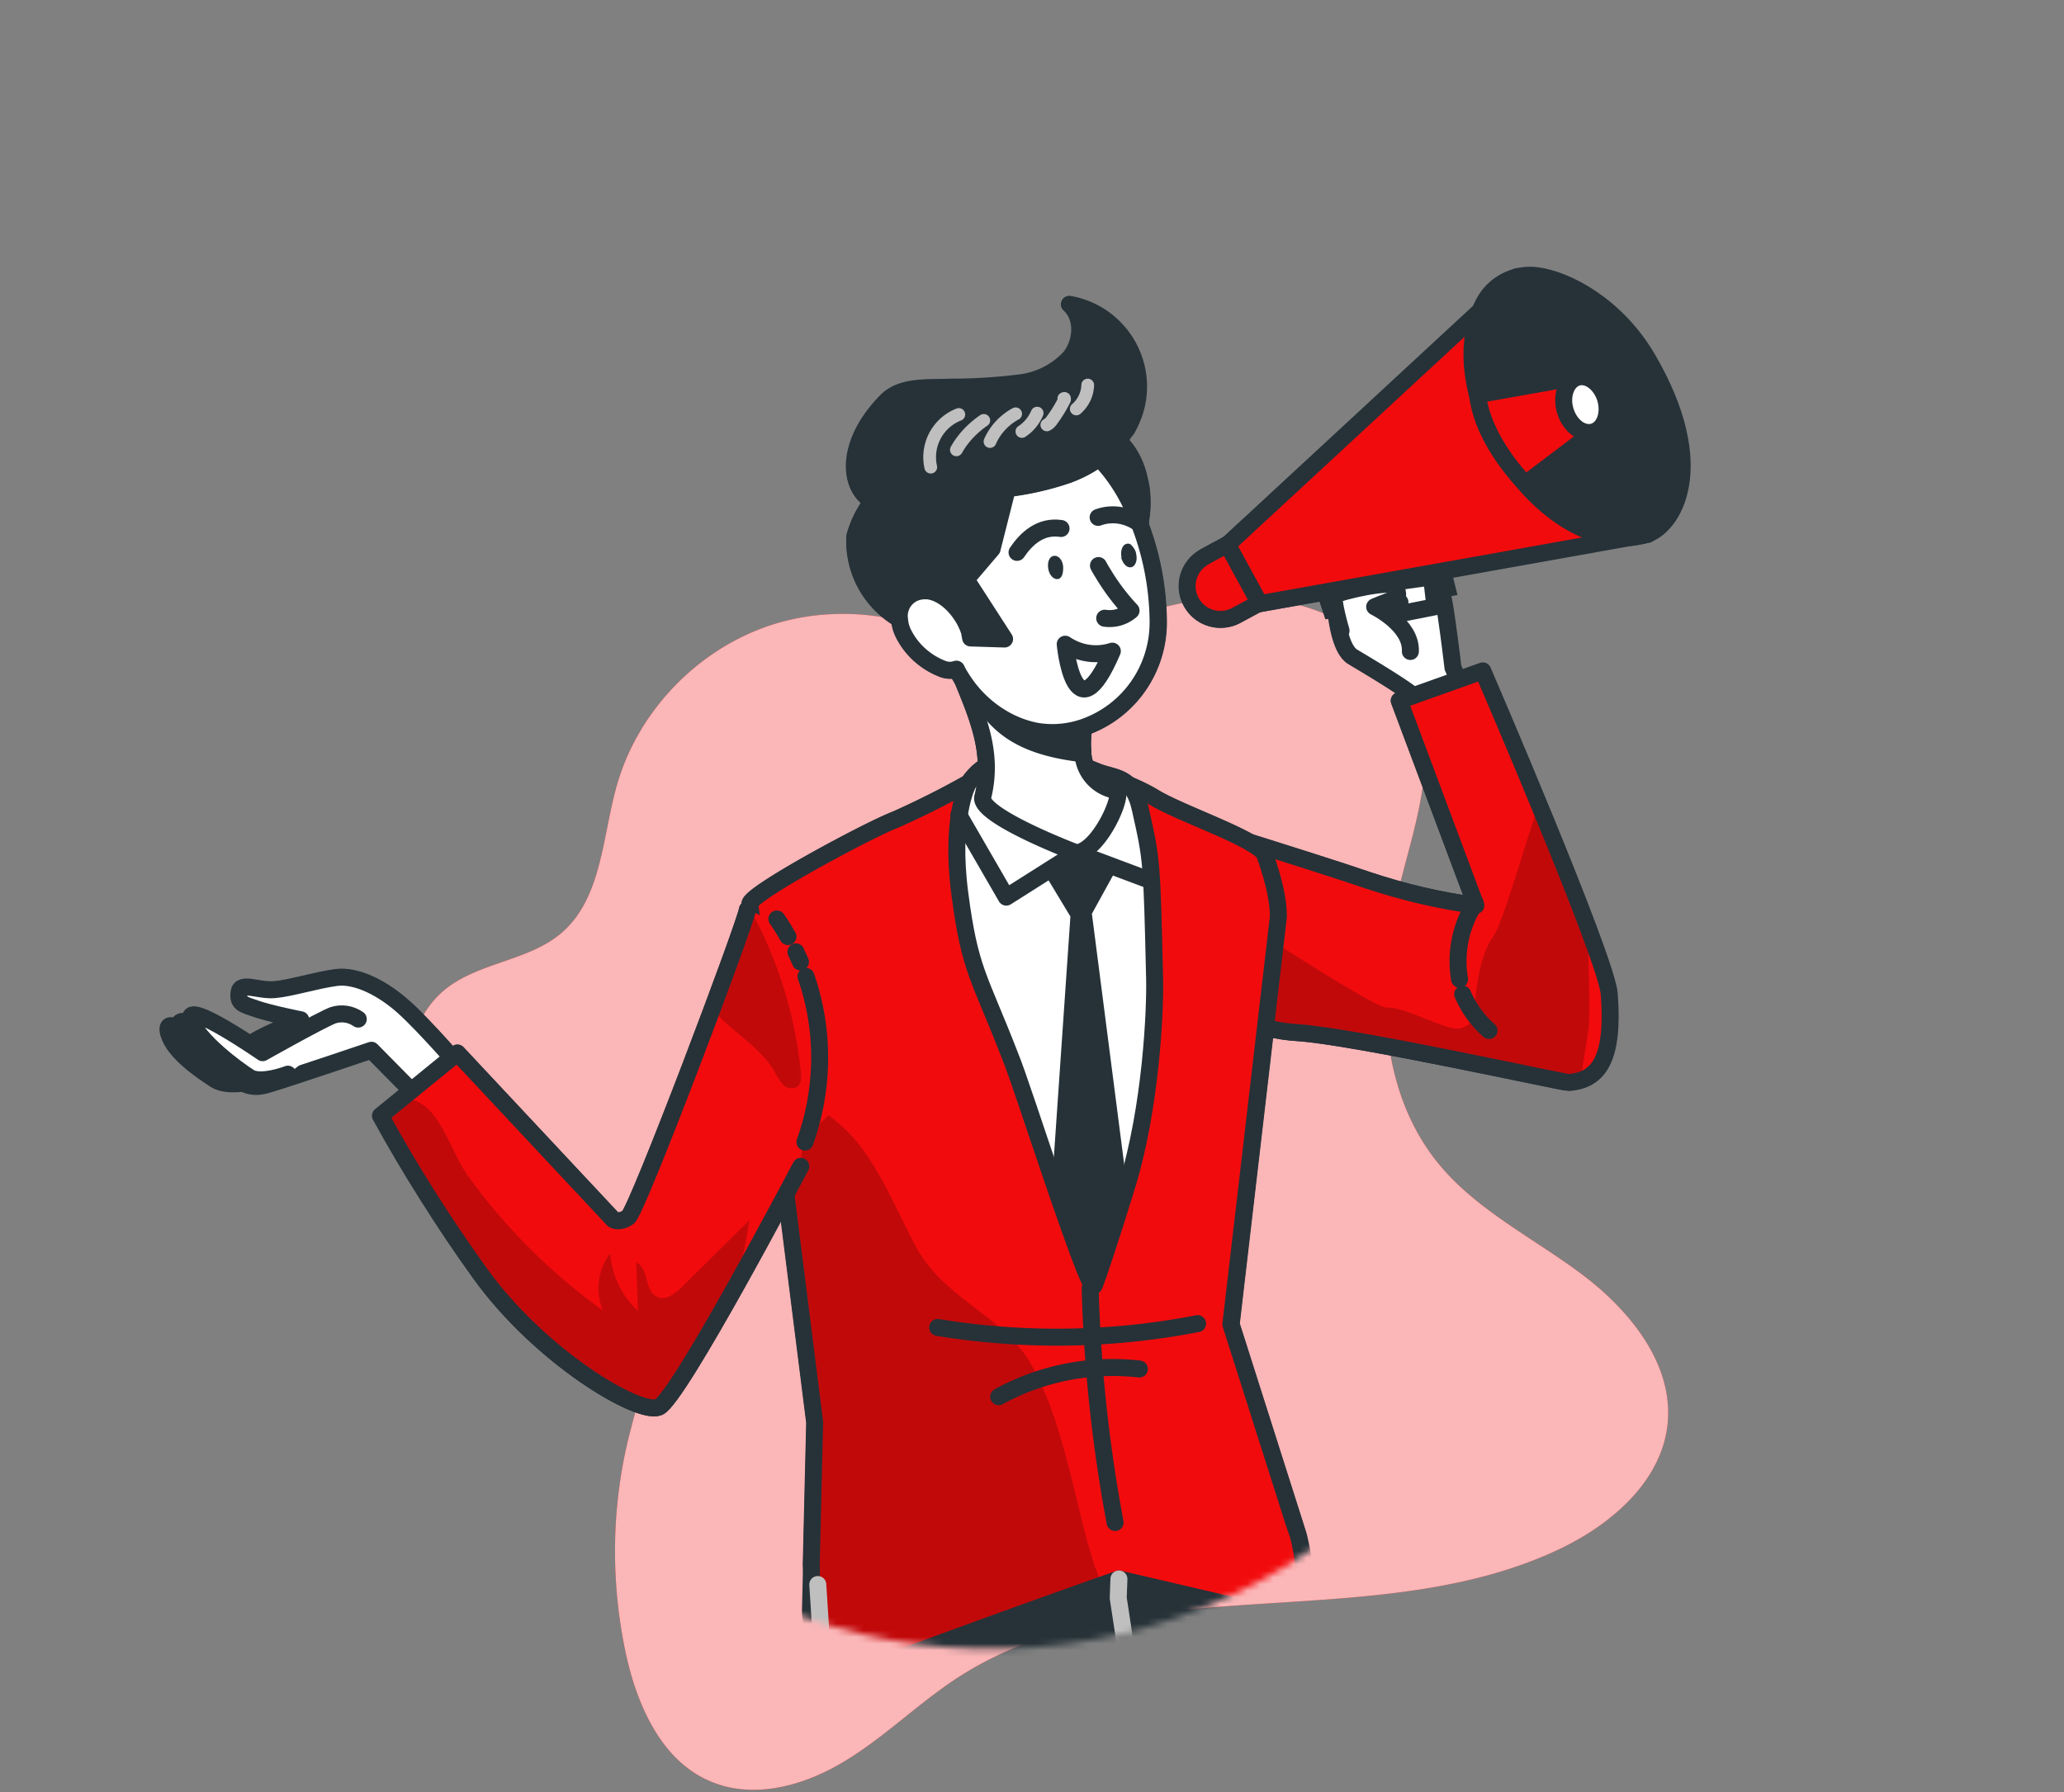 <svg width="312" height="271" fill="none" xmlns="http://www.w3.org/2000/svg"><rect width="100%" height="100%" fill="#808080" stroke="none"/><path d="M154.001 100.072a8.358 8.358 0 0 1-6.391-1.205c-8.852-5.92-20.429-7.648-30.592-4.505-11.262 3.51-20.482 12.939-23.73 24.254-2.252 7.805-2.252 17.129-8.381 22.42-4.767 4.086-11.839 4.4-16.972 8.067-6.13 4.4-8.015 13.777-4.034 20.22 7.072 11.42 26.401 10.215 32.74 22.054 4.191 7.805.576 17.234-1.572 25.825-2.671 10.791-2.776 22.106-.419 33.002 1.73 7.805 5.396 16.029 12.73 19.12 6.6 2.829 14.3.629 20.377-3.091 6.129-3.719 11.21-8.853 17.234-12.729 26.454-16.972 63.018-5.762 91.253-19.539 7.595-3.719 14.877-10.11 15.82-18.544.995-9.115-5.658-17.287-12.992-22.787-7.333-5.5-15.872-9.639-21.686-16.763-9.272-11.419-9.325-27.868-5.763-42.169 2.148-8.695 5.448-17.81 2.829-26.401-3.352-10.948-15.61-17.077-27.03-17.025-11.105.053-21.634 4.61-31.797 9.272-.524.21-1.048.42-1.624.524Z" fill="#F20B0D"/><path d="M154.001 100.072a8.358 8.358 0 0 1-6.391-1.205c-8.852-5.92-20.429-7.648-30.592-4.505-11.262 3.51-20.482 12.939-23.73 24.254-2.252 7.805-2.252 17.129-8.381 22.42-4.767 4.086-11.839 4.4-16.972 8.067-6.13 4.4-8.015 13.777-4.034 20.22 7.072 11.42 26.401 10.215 32.74 22.054 4.191 7.805.576 17.234-1.572 25.825-2.671 10.791-2.776 22.106-.419 33.002 1.73 7.805 5.396 16.029 12.73 19.12 6.6 2.829 14.3.629 20.377-3.091 6.129-3.719 11.21-8.853 17.234-12.729 26.454-16.972 63.018-5.762 91.253-19.539 7.595-3.719 14.877-10.11 15.82-18.544.995-9.115-5.658-17.287-12.992-22.787-7.333-5.5-15.872-9.639-21.686-16.763-9.272-11.419-9.325-27.868-5.763-42.169 2.148-8.695 5.448-17.81 2.829-26.401-3.352-10.948-15.61-17.077-27.03-17.025-11.105.053-21.634 4.61-31.797 9.272-.524.21-1.048.42-1.624.524Z" fill="#fff" opacity=".7"/><mask id="a" style="mask-type:luminance" maskUnits="userSpaceOnUse" x="61" y="69" width="176" height="181"><path d="M156.347 249.059c48.174-3.704 84.14-46.859 80.331-96.389-3.808-49.53-45.948-86.679-94.123-82.975-48.174 3.704-84.14 46.859-80.331 96.389 3.808 49.53 45.948 86.679 94.123 82.975Z" fill="#fff"/></mask><g mask="url(#a)"><path d="M225.086 112.958c-2.986-6.81-5.396-11.996-5.396-11.996s-1.1-9.272-1.571-10.843c-.472-1.52-.105-2.462-1.729-2.829-1.571-.367-12.834 1.781-12.834 1.781s-2.043 1.624-1.571 3.196c0 0 .419 5.71 2.514 7.02 2.095 1.256 9.639 5.709 9.953 6.652.105.366 1.205 5.081 2.462 10.581l8.172-3.562Z" fill="#fff" stroke="#263238" stroke-width="2.568" stroke-linecap="round" stroke-linejoin="round"/><path d="m220.32 89.962-19.959 3.667-1.571-4.767c-.157-.472.105-.943.576-1.1.472-.157.943.104 1.1.576l1.1 3.352 16.658-3.038-.995-3.981c-.157-.472.052-.943.524-1.1.366-.157.838 0 1.047.367a.75.75 0 0 1 .105.366l1.415 5.658Z" fill="#263238"/><path d="m207.748 91.01-2.096.89" stroke="#263238" stroke-width="2.568" stroke-linecap="round" stroke-linejoin="round"/><path d="m190.407 91.272 58.722-10.53-19.748-38.92-43.793 40.544 4.819 8.906Z" fill="#F20B0D" stroke="#263238" stroke-width="2.568" stroke-linecap="round" stroke-linejoin="round"/><path d="M180.14 91.062c-1.362-2.462-.472-5.5 1.99-6.862 0 0 .053 0 .053-.053l3.405-1.833 4.819 8.853L187.002 93a5.05 5.05 0 0 1-6.862-1.938Z" fill="#F20B0D" stroke="#263238" stroke-width="2.568" stroke-linecap="round" stroke-linejoin="round"/><path d="M224.353 45.802c1.519-2.88 4.662-4.505 7.91-4.138 4.662.576 12.153 4.557 16.815 12.52 9.691 16.553 3.772 25.563-.262 26.663-14.772 4.19-31.901-20.901-24.463-35.045Z" fill="#263238" stroke="#263238" stroke-width="2.568" stroke-linecap="round" stroke-linejoin="round"/><path d="m240.958 65.29-10.372 7.857s-6.443-6.339-7.229-13.463l15.035-2.671s-.943 3.614 2.566 8.276Z" fill="#F20B0D" stroke="#263238" stroke-width="2.568" stroke-linecap="round" stroke-linejoin="round"/><path d="m204.709 94.152 12.258-2.462-.524-4.452-12.886 1.78 1.152 5.134Z" fill="#fff" stroke="#263238" stroke-width="2.568" stroke-linecap="round" stroke-linejoin="round"/><path d="M202.77 95.357s-1.415-4.819-.943-5.343c.471-.524 8.905-2.462 9.219-1.31.367 1.153.524 1.73-.419 1.991-.943.262-2.776 1.048-2.776 1.048s5.605 2.724 5.395 6.757" fill="#fff"/><path d="M202.77 95.357s-1.415-4.819-.943-5.343c.471-.524 8.905-2.462 9.219-1.31.367 1.153.524 1.73-.419 1.991-.943.262-2.776 1.048-2.776 1.048s5.605 2.724 5.395 6.757M211.675 91.062l-2.515.681" stroke="#263238" stroke-width="2.568" stroke-linecap="round" stroke-linejoin="round"/><path d="m211.518 105.939 12.625-4.505s18.753 43.478 19.12 48.874c.733 9.796-1.572 13.043-6.129 13.358-.681.052-32.531-7.02-41.069-7.544-23.416-1.414-23.573-33.892-23.573-33.892s26.349 8.12 34.259 10.844c5.343 1.781 10.791 3.09 16.396 3.824l-11.629-30.959Z" fill="#F20B0D"/><mask id="b" style="mask-type:luminance" maskUnits="userSpaceOnUse" x="172" y="101" width="72" height="63"><path d="m211.518 105.939 12.625-4.505s18.753 43.478 19.12 48.874c.733 9.796-1.572 13.043-6.129 13.358-.681.052-32.531-7.02-41.069-7.544-23.416-1.414-23.573-33.892-23.573-33.892s26.349 8.12 34.259 10.844c5.343 1.781 10.791 3.09 16.396 3.824l-11.629-30.959Z" fill="#fff"/></mask><g mask="url(#b)"><path opacity=".2" d="M238.706 106.253c-4.243 6.391-10.843 32.635-12.939 35.359-2.724 3.562-2.829 11.891-2.829 11.891-.419 1.415-1.885 2.305-3.3 1.939-2.619-.524-7.91-3.353-9.9-3.091-1.991.262-28.392-17.287-28.392-17.287l-.576 1.31c6.286 9.429-.42 18.072 4.19 19.172 8.277 2.043 53.694 8.853 53.903 8.225.21-.629.419-2.724 1.31-8.015.628-4.296-1.257-40.44-1.467-49.503Z" fill="#000"/></g><path d="m211.518 105.939 12.625-4.505s18.753 43.478 19.12 48.874c.733 9.796-1.572 13.043-6.129 13.358-.681.052-32.531-7.02-41.069-7.544-23.416-1.414-23.573-33.892-23.573-33.892s26.349 8.12 34.259 10.844c5.343 1.781 10.791 3.09 16.396 3.824l-11.629-30.959Z" stroke="#263238" stroke-width="2.568" stroke-linecap="round" stroke-linejoin="round"/><path d="M221.156 150.308a15.318 15.318 0 0 0 3.981 5.5M223.043 136.531a16.248 16.248 0 0 0-2.357 11.524M117.49 138.941a37.648 37.648 0 0 1 4.243 33.735M141.795 200.701a111.237 111.237 0 0 0 39.288-.576M151.016 211.178a35.807 35.807 0 0 1 21.267-4.191" stroke="#263238" stroke-width="2.568" stroke-linecap="round" stroke-linejoin="round"/><path d="M123.619 239.57s7.281 112.52 6.758 118.125c-.524 5.605-8.067 14.93-6.444 31.064 1.624 16.134 1.572 27.868 1.572 27.868s-2.253 6.915-1.781 8.486c2.881 10.32 14.196 4.453 14.196 4.453s3.038-5.396 3.091-9.377c.052-3.981 9.586-50.812 11.262-56.522 1.676-5.71 13.987-87.533 13.987-87.533s16.815 61.027 17.286 66.527c.419 5.553 17.601 76.795 17.601 76.795s-1.048 8.8-.943 10.372c.105 1.571 5.501 8.329 5.501 8.329a30.668 30.668 0 0 1 19.172-8.591s-3.51-10.582-3.719-13.358c-.21-2.776-8.329-63.961-9.796-78.838-1.519-14.877-14.406-97.695-17.339-104.61-2.934-6.915-17.601-8.958-23.835-9.272-6.338-.314-46.569 16.082-46.569 16.082Z" fill="#263238" stroke="#263238" stroke-width="2.568" stroke-linecap="round" stroke-linejoin="round"/><path d="M193.288 138.679c.105-3.929-2.148-9.691-2.148-9.691-2.095-2.515-12.781-6.024-16.762-8.486-4.034-2.41-10.582-4.453-14.406-4.191-3.824.262-11.839 1.1-11.839 1.1a131.441 131.441 0 0 1-12.677 6.496c-4.138 1.571-22.158 11.262-22.053 12.781.105 1.519 9.796 78.366 9.796 78.366l-.681 28.183a8.532 8.532 0 0 0 8.276 8.748c1.1.052 2.2-.157 3.248-.524 14.406-5.448 35.097-12.729 35.097-12.729l22.892 5.343c6.234 1.729 5.762-5.605 4.243-11.891l-10.163-31.954 7.177-61.551Z" fill="#F20B0D"/><mask id="c" style="mask-type:luminance" maskUnits="userSpaceOnUse" x="113" y="116" width="85" height="136"><path d="M193.288 138.679c.105-3.929-2.148-9.691-2.148-9.691-2.095-2.515-12.781-6.024-16.762-8.486-4.034-2.41-10.582-4.453-14.406-4.191-3.824.262-11.839 1.1-11.839 1.1a131.441 131.441 0 0 1-12.677 6.496c-4.138 1.571-22.158 11.262-22.053 12.781.105 1.519 9.796 78.366 9.796 78.366l-.681 28.183a8.532 8.532 0 0 0 8.276 8.748c1.1.052 2.2-.157 3.248-.524 14.406-5.448 35.097-12.729 35.097-12.729l22.892 5.343c6.234 1.729 5.762-5.605 4.243-11.891l-10.163-31.954 7.177-61.551Z" fill="#fff"/></mask><g mask="url(#c)"><path opacity=".2" d="M138.338 188.181c-3.719-7.019-6.548-15.034-13.043-19.539-5.71 4.977-6.915 13.411-6.077 20.901.838 7.491 3.248 14.825 3.353 22.368.052 5.92-1.31 11.734-2.148 17.601-.838 5.867-1.152 11.996.943 17.444 2.095 5.448 7.177 10.267 13.096 10.424 4.453.105 8.539-2.304 12.31-4.609l16.763-10.215c1.991-.734 3.038-2.934 2.305-4.924-.105-.21-.157-.419-.314-.629-2.986-9.691-4.715-22.577-9.953-31.325-4.348-7.02-13.044-9.377-17.235-17.497Z" fill="#000"/></g><path d="M193.288 138.679c.105-3.929-2.148-9.691-2.148-9.691-2.095-2.515-12.781-6.024-16.762-8.486-4.034-2.41-10.582-4.453-14.406-4.191-3.824.262-11.839 1.1-11.839 1.1a131.441 131.441 0 0 1-12.677 6.496c-4.138 1.571-22.158 11.262-22.053 12.781.105 1.519 9.796 78.366 9.796 78.366l-.681 28.183a8.532 8.532 0 0 0 8.276 8.748c1.1.052 2.2-.157 3.248-.524 14.406-5.448 35.097-12.729 35.097-12.729l22.892 5.343c6.234 1.729 5.762-5.605 4.243-11.891l-10.163-31.954 7.177-61.551Z" stroke="#263238" stroke-width="2.568" stroke-linecap="round" stroke-linejoin="round"/><path d="M174.535 148.056c.105 4.662-.524 19.277-4.191 31.22-2.304 7.491-4.347 13.62-4.871 14.93l-.105.209c-.157.262-.681-.733-1.414-2.567-1.205-3.038-3.039-8.224-4.872-13.619-2.619-7.648-5.238-15.768-6.443-18.701-4.662-11.996-6.024-12.782-7.543-24.359-1.52-11.577 1.204-16.606 1.204-16.606 4.767-7.595 16.816-3.038 19.435-1.938 2.619 1.1 5.552.524 6.652 5.763 1.782 7.7 1.782 7.7 2.148 25.668Z" fill="#fff" stroke="#263238" stroke-width="2.568" stroke-linecap="round" stroke-linejoin="round"/><path d="m144.99 123.226 7.177 12.415 10.529-6.706 10.686 3.929" stroke="#263238" stroke-width="2.568" stroke-linecap="round" stroke-linejoin="round"/><path d="m165.107 138.155 5.291 41.069c-2.305 7.491-4.348 13.619-4.872 14.929l-.105.21-1.414-2.567c-1.205-3.038-3.038-8.224-4.872-13.62l2.724-39.602-3.824-6.339 4.715-3.3 6.076 2.462-3.719 6.758Z" fill="#263238"/><path d="M162.696 128.935s-14.824-5.605-14.143-8.433c1.624-6.496-.629-11.839-3.196-18.073a18.078 18.078 0 0 0 6.077 6.024 16.02 16.02 0 0 0 5.238 2.043c2.41.419 4.872.262 7.177-.576-.052.157-.052.262-.052.419-.158.943-.21 1.938-.158 2.881 0 .21.053.367.053.576v.105c.157 2.829 2.2 5.134 4.976 5.605 1.519.105-2.357 9.167-5.972 9.429Z" fill="#fff" stroke="#263238" stroke-width="2.568" stroke-linecap="round" stroke-linejoin="round"/><path d="M163.849 109.972c-2.305.734-12.834-3.143-15.296-3.614 1.99 1.781 3.824 6.338 15.139 7.596v-.158l-.053-.628c-.052-.943 0-1.886.105-2.829 0-.105 0-.209.105-.367ZM172.65 76.237c0 .524-.053 1.048-.105 1.572-.052.419-.105.786-.21 1.205a16.05 16.05 0 0 0-.733-1.676c-1.257-2.986-3.091-5.71-5.291-8.068-.943.681-1.99 1.31-3.09 1.834.104-1.31.366-2.567.785-3.824.158-.367.262-.786.472-1.205.995-.943 2.881-.786 4.61.576 1.886 1.624 3.614 4.767 3.562 9.586Z" fill="#263238" stroke="#263238" stroke-width="2.568" stroke-linecap="round" stroke-linejoin="round"/><circle cx="163.848" cy="109.973" r=".673" fill="#263238"/><path d="M168.617 98.553c.052.157 0 .314-.157.367-.367.104-.734.209-1.1.261-2.305.42-4.663-.052-6.548-1.414-.158-.052-.21-.262-.158-.42.053-.156.262-.209.419-.156.053 0 .053.052.105.052 2.096 1.415 4.715 1.834 7.124 1.048a.537.537 0 0 1 .315.262ZM170.975 92.267a4.965 4.965 0 0 1-3.982 1.152l-.733-5.92-.262-1.99c.262.524.576.996.891 1.52 1.152 1.833 2.566 3.614 4.086 5.238ZM166.258 69.27c-.943.681-1.99 1.31-3.09 1.834-.577.262-1.205.524-1.782.733a44.82 44.82 0 0 1-9.01 2.043c-.681.053-1.309.21-1.99.262-3.3.42-7.386 1.572-11.21 2.095.366-1.257.838-2.462 1.519-3.562a16.435 16.435 0 0 1 16.501-8.224 15.218 15.218 0 0 1 6.862 2.829c.733.576 1.467 1.257 2.2 1.99Z" fill="#fff" stroke="#263238" stroke-width="2.568" stroke-linecap="round" stroke-linejoin="round"/><path d="m150.073 83.047-3.928 4.61 5.814 9.01-5.133-.157c-.053-.314-.105-.576-.158-.89-.733-2.62-3.405-5.92-6.338-6.287a1.732 1.732 0 0 0-.733 0 3.748 3.748 0 0 0-3.563 3.93c0 .104 0 .261.053.366-4.453-2.567-7.124-7.439-6.81-12.572a15.392 15.392 0 0 1 2.619-5.239c.576.315 1.205.472 1.834.576 1.781.158 3.614.105 5.395-.157 3.824-.523 7.962-1.676 11.21-2.095a22.853 22.853 0 0 0 1.991-.262l-2.253 9.167Z" fill="#263238" stroke="#263238" stroke-width="2.568" stroke-linecap="round" stroke-linejoin="round"/><path d="M163.85 109.972a14.514 14.514 0 0 1-7.177.577 16.064 16.064 0 0 1-5.238-2.043c-2.462-1.467-4.558-3.562-6.077-6.024-.262-.42-.524-.839-.733-1.31-.733.262-1.519.21-2.253-.105-2.462-.995-4.505-2.828-5.709-5.186a5.56 5.56 0 0 1-.629-2.2c-.314-2.043 1.1-3.981 3.143-4.295.105 0 .262-.053.367-.053h.733c2.934.314 5.553 3.562 6.338 6.234.053.314.105.576.158.89l5.133.158-5.814-9.01 3.928-4.61 2.305-9.115a44.03 44.03 0 0 0 9.01-2.043c.629-.21 1.205-.471 1.781-.733 1.1-.524 2.096-1.1 3.091-1.834a26.565 26.565 0 0 1 5.291 8.067c.262.577.524 1.1.733 1.677a42.13 42.13 0 0 1 2.881 14.824c.105 7.282-4.452 13.777-11.262 16.134ZM152.848 71.785l-.524 2.095c-.681.052-1.309.21-1.99.262-3.301.419-7.386 1.571-11.211 2.095-1.781.262-3.614.367-5.395.157-.629-.052-1.257-.262-1.833-.576.576-.995 1.414-1.833 2.409-2.357 1.31-.262 3.719-.576 6.339-.838 5.552-.42 12.205-.838 12.205-.838Z" fill="#fff" stroke="#263238" stroke-width="2.568" stroke-linecap="round" stroke-linejoin="round"/><path d="M170.187 65.08c-.315.576-.734 1.1-1.153 1.571-.786.996-1.729 1.834-2.776 2.567a20.034 20.034 0 0 1-3.091 1.833c-.576.262-1.205.524-1.781.734a44.829 44.829 0 0 1-9.01 2.043c-.681.052-1.31.21-1.99.262-3.301.419-7.387 1.571-11.211 2.095-1.781.262-3.614.367-5.395.157-.629-.052-1.257-.262-1.834-.576-3.719-2.043-4.243-8.696 2.096-15.139 2.357-2.41 6.495-1.938 9.9-2.095 3.405 0 6.758-.21 10.163-.629a12.274 12.274 0 0 0 7.7-3.876c1.834-2.305 2.096-6.025-.105-8.015 6.863 1.205 11.472 7.753 10.268 14.615-.262 1.52-.839 2.986-1.624 4.348l-.157.105Z" fill="#263238" stroke="#263238" stroke-width="2.568" stroke-linecap="round" stroke-linejoin="round"/><path d="M166.049 85.457c.262.524.576.995.89 1.519a32.885 32.885 0 0 0 4.034 5.29 4.963 4.963 0 0 1-3.981 1.153" fill="#fff"/><path d="M166.049 85.457c.262.524.576.995.89 1.519a32.885 32.885 0 0 0 4.034 5.29 4.963 4.963 0 0 1-3.981 1.153" stroke="#263238" stroke-width="2.568" stroke-linecap="round" stroke-linejoin="round"/><path d="M168.196 98.396c-2.409.785-5.028.366-7.124-1.048 0 .052 1.31 14.563 7.124 1.048Z" fill="#fff" stroke="#263238" stroke-width="2.568" stroke-linecap="round" stroke-linejoin="round"/><path d="M160.759 85.614c.052.995-.157 1.834-.786 1.938-.628.105-1.309-.576-1.466-1.571-.158-.995.157-1.834.838-1.938.681-.105 1.257.576 1.414 1.571ZM171.812 83.833c.21.943-.157 1.833-.786 1.938-.628.105-1.204-.524-1.466-1.362v-.262c-.157-.995.209-1.833.838-1.938.209-.052.471 0 .628.157.42.42.681.89.786 1.467Z" fill="#263238"/><path d="M153.791 83.519c1.414-2.096 3.562-4.086 6.653-3.615l-6.653 3.615Z" fill="#fff"/><path d="M153.791 83.519c1.414-2.096 3.562-4.086 6.653-3.615" stroke="#263238" stroke-width="2.568" stroke-linecap="round" stroke-linejoin="round"/><path d="M166.049 78.228c2.148-.786 4.557-.367 6.391 1.047l-6.391-1.047Z" fill="#fff"/><path d="M166.049 78.228c2.148-.786 4.557-.367 6.391 1.047" stroke="#263238" stroke-width="2.568" stroke-linecap="round" stroke-linejoin="round"/><path d="M69.663 161.413s-5.5-6.338-8.643-9.167c-3.143-2.829-7.125-4.871-10.215-4.452-3.09.419-6.862 1.623-9.325 1.833-2.461.21-5.133-1.257-5.343.419-.21 1.676.524 1.781 2.672 2.515 2.148.733 6.653 1.623 6.653 1.623s-5.396 2.201-6.967 3.248c-1.572.995-5.291-.419-5.291-.419s-6.39-4.295-6.181-1.833c.21 2.462 4.61 5.29 7.019 6.81 2.41 1.519 3.353 2.881 6.39 1.99 3.04-.89 15.716-5.186 15.716-5.186l7.543 7.543 5.972-4.924Z" fill="#fff" stroke="#263238" stroke-width="2.568" stroke-linecap="round" stroke-linejoin="round"/><path d="M112.984 137.526c-.262 2.096-16.658 45.574-18.02 46.517-1.362.943-2.252.367-2.252.367l-23.573-25.197-11.63 9.482c4.506 8.224 9.535 16.134 14.983 23.73 9.062 12.676 24.044 21.582 27.082 20.324 3.038-1.309 21.477-36.406 21.477-36.406l1.467-24.202c.419-6.443-3.457-12.415-9.534-14.615Z" fill="#F20B0D"/><mask id="d" style="mask-type:luminance" maskUnits="userSpaceOnUse" x="57" y="137" width="66" height="76"><path d="M112.984 137.526c-.262 2.096-16.658 45.574-18.02 46.517-1.362.943-2.252.367-2.252.367l-23.573-25.197-11.63 9.482c4.506 8.224 9.535 16.134 14.983 23.73 9.062 12.676 24.044 21.582 27.082 20.324 3.038-1.309 21.477-36.406 21.477-36.406l1.467-24.202c.419-6.443-3.457-12.415-9.534-14.615Z" fill="#fff"/></mask><g mask="url(#d)" fill="#000"><path opacity=".2" d="M109.423 154.342c2.672 2.514 5.92 4.557 7.753 7.752.314.681.786 1.362 1.257 1.939a1.746 1.746 0 0 0 2.148.261c.629-.471.629-1.414.524-2.2a64.446 64.446 0 0 0-7.386-24.149c-.943-1.781-2.305-3.719-4.348-3.981-2.253-.314-4.296 1.781-4.715 4.034-1.047 5.186.943 12.781 4.767 16.344ZM91.193 198.134a8.698 8.698 0 0 1 1.1-8.643c.262 3.353 1.729 6.443 4.19 8.696l-.261-7.282c1.938.734 1.205 4.191 3.09 5.134 1.31.681 2.777-.419 3.825-1.467l10.162-10.057c-1.048 8.381-4.191 16.343-9.219 23.101-1.31 2.147-3.301 3.771-5.658 4.714-3.562 1.048-7.281-.995-10.32-3.143a83.707 83.707 0 0 1-22.21-23.415 122.1 122.1 0 0 1-6.286-11.472c-.786-1.415-1.31-2.934-1.467-4.558-.157-4.714 4.086-4.452 6.6-2.095 2.515 2.357 4.034 7.334 6.077 10.162 5.71 7.91 12.52 14.72 20.377 20.325Z"/></g><path d="M112.984 137.526c-.262 2.096-16.658 45.574-18.02 46.517-1.362.943-2.252.367-2.252.367l-23.573-25.197-11.63 9.482c4.506 8.224 9.535 16.134 14.983 23.73 9.062 12.676 24.044 21.582 27.082 20.324 3.038-1.309 21.477-36.406 21.477-36.406" stroke="#263238" stroke-width="2.568" stroke-linecap="round" stroke-linejoin="round"/><path d="M123.619 239.57s2.672 41.069 4.662 74.804M159.973 309.24l6.443-37.454c6.548-6.548 4.714-16.396 2.619-30.173l.105-2.881" stroke="#BFBFBF" stroke-width="2.568" stroke-linecap="round" stroke-linejoin="round"/><path d="M164.844 194.729a223.765 223.765 0 0 0 3.771 35.464l-3.771-35.464Z" fill="#fff"/><path d="M164.844 194.729a223.765 223.765 0 0 0 3.771 35.464M121.89 147.636c2.828 8.12 2.724 16.973-.158 25.04M120.371 143.917c.21.524.472.996.681 1.519M117.49 138.941c.629.89 1.153 1.781 1.677 2.671" stroke="#263238" stroke-width="2.568" stroke-linecap="round" stroke-linejoin="round"/><path d="M141.795 200.701a111.237 111.237 0 0 0 39.288-.576M151.016 211.178a35.807 35.807 0 0 1 21.267-4.191" stroke="#263238" stroke-width="2.568" stroke-linecap="round" stroke-linejoin="round"/><path d="M140.748 70.58a6.93 6.93 0 0 1 4.243-7.963" stroke="#BFBFBF" stroke-width="1.926" stroke-linecap="round" stroke-linejoin="round"/></g><mask id="e" style="mask-type:luminance" maskUnits="userSpaceOnUse" x="0" y="-27" width="312" height="272"><path d="M292.707-27 0-4.494l19.18 249.46 292.708-22.507L292.707-27Z" fill="#fff"/></mask><g mask="url(#e)"><path d="M225.033 112.958a676.401 676.401 0 0 0-5.395-11.996s-1.1-9.272-1.572-10.843c-.471-1.52-.105-2.462-1.729-2.829-1.571-.367-12.834 1.781-12.834 1.781s-2.042 1.624-1.571 3.196c0 0 .419 5.71 2.514 7.02 2.096 1.256 9.639 5.709 9.953 6.652.105.366 1.205 5.081 2.462 10.581l8.172-3.562Z" fill="#fff" stroke="#263238" stroke-width="2.568" stroke-linecap="round" stroke-linejoin="round"/><path d="m220.318 89.962-19.959 3.667-1.571-4.767c-.157-.472.105-.943.576-1.1.472-.157.943.104 1.1.576l1.1 3.352 16.658-3.038-.995-3.981c-.157-.472.052-.943.524-1.1.366-.157.838 0 1.047.367a.75.75 0 0 1 .105.366l1.415 5.658Z" fill="#263238"/><path d="m207.747 91.01-2.147.89" stroke="#263238" stroke-width="2.568" stroke-linecap="round" stroke-linejoin="round"/><path d="m190.407 91.272 58.67-10.477-19.749-38.974-43.793 40.545 4.872 8.906Z" fill="#F20B0D" stroke="#263238" stroke-width="2.568" stroke-linecap="round" stroke-linejoin="round"/><path d="M180.087 91.062c-1.362-2.462-.471-5.5 1.991-6.862 0 0 .052 0 .052-.053l3.405-1.833 4.819 8.853L186.949 93a5.018 5.018 0 0 1-6.862-1.938Z" fill="#F20B0D" stroke="#263238" stroke-width="2.568" stroke-linecap="round" stroke-linejoin="round"/><path d="M224.301 45.802c1.519-2.88 4.662-4.505 7.91-4.138 4.662.576 12.153 4.557 16.815 12.52 9.691 16.553 3.772 25.563-.262 26.663-14.72 4.19-31.902-20.901-24.463-35.045Z" fill="#263238" stroke="#263238" stroke-width="2.568" stroke-linecap="round" stroke-linejoin="round"/><path d="m240.958 65.29-10.372 7.857s-6.443-6.339-7.229-13.463l15.035-2.671s-.943 3.614 2.566 8.276Z" fill="#F20B0D" stroke="#263238" stroke-width="2.568" stroke-linecap="round" stroke-linejoin="round"/><path d="M236.609 62.094c.681 2.305 2.619 3.719 4.296 3.195 1.676-.524 2.462-2.776 1.781-5.081-.734-2.253-2.62-3.667-4.296-3.143-1.624.524-2.462 2.776-1.781 5.029ZM204.655 94.152l12.258-2.41-.524-4.504-12.834 1.78 1.1 5.134Z" fill="#fff" stroke="#263238" stroke-width="2.568" stroke-linecap="round" stroke-linejoin="round"/><path d="M202.717 95.357s-1.415-4.819-.943-5.343c.471-.524 8.905-2.462 9.219-1.31.367 1.153.524 1.73-.419 1.991-.942.262-2.776 1.048-2.776 1.048s5.605 2.724 5.396 6.757" fill="#fff"/><path d="M202.717 95.357s-1.415-4.819-.943-5.343c.471-.524 8.905-2.462 9.219-1.31.367 1.153.524 1.73-.419 1.991-.942.262-2.776 1.048-2.776 1.048s5.605 2.724 5.396 6.757M211.622 91.062l-2.515.681" stroke="#263238" stroke-width="2.568" stroke-linecap="round" stroke-linejoin="round"/><path d="m211.518 105.939 12.624-4.505s18.754 43.478 19.12 48.874c.734 9.796-1.571 13.043-6.129 13.358-.681.052-32.53-7.02-41.068-7.544-23.468-1.414-23.626-33.892-23.626-33.892s26.349 8.12 34.259 10.844c5.344 1.781 10.791 3.09 16.397 3.824l-11.577-30.959Z" fill="#F20B0D"/><mask id="f" style="mask-type:luminance" maskUnits="userSpaceOnUse" x="172" y="101" width="72" height="63"><path d="m211.518 105.939 12.624-4.505s18.754 43.478 19.12 48.874c.734 9.796-1.571 13.043-6.129 13.358-.681.052-32.53-7.02-41.068-7.544-23.468-1.414-23.626-33.892-23.626-33.892s26.349 8.12 34.259 10.844c5.344 1.781 10.791 3.09 16.397 3.824l-11.577-30.959Z" fill="#fff"/></mask><g mask="url(#f)"><path opacity=".2" d="M238.653 106.253c-4.243 6.391-10.843 32.635-12.939 35.359-2.724 3.562-2.828 11.891-2.828 11.891-.419 1.415-1.886 2.305-3.3 1.939-2.62-.524-7.91-3.353-9.901-3.091-1.991.262-28.392-17.287-28.392-17.287l-.576 1.31c6.286 9.429-.419 18.072 4.19 19.172 8.277 2.043 53.694 8.853 53.903 8.225.21-.629.419-2.724 1.31-8.015.629-4.243-1.257-40.44-1.467-49.503Z" fill="#000"/></g><path d="m211.518 105.939 12.624-4.505s18.754 43.478 19.12 48.874c.734 9.796-1.571 13.043-6.129 13.358-.681.052-32.53-7.02-41.068-7.544-23.468-1.414-23.626-33.892-23.626-33.892s26.349 8.12 34.259 10.844c5.344 1.781 10.791 3.09 16.397 3.824l-11.577-30.959Z" stroke="#263238" stroke-width="2.568" stroke-linecap="round" stroke-linejoin="round"/><path d="M221.104 150.308a15.294 15.294 0 0 0 3.981 5.5M222.99 136.531a16.248 16.248 0 0 0-2.357 11.524M117.438 138.941a37.651 37.651 0 0 1 4.243 33.735M141.742 200.701a111.237 111.237 0 0 0 39.288-.576M150.963 211.178a35.808 35.808 0 0 1 21.268-4.191" stroke="#263238" stroke-width="2.568" stroke-linecap="round" stroke-linejoin="round"/><path d="M123.619 239.57s7.282 112.52 6.758 118.125c-.524 5.605-8.067 14.93-6.444 31.064 1.624 16.134 1.572 27.868 1.572 27.868s-2.252 6.915-1.781 8.486c2.881 10.32 14.196 4.453 14.196 4.453s3.038-5.396 3.091-9.377c.052-3.981 9.586-50.812 11.262-56.522 1.676-5.71 13.987-87.533 13.987-87.533s16.815 61.027 17.286 66.527c.419 5.553 17.601 76.795 17.601 76.795s-1.048 8.8-.943 10.372c.105 1.571 5.501 8.329 5.501 8.329a30.67 30.67 0 0 1 19.172-8.591s-3.51-10.582-3.719-13.358c-.21-2.776-8.329-63.961-9.796-78.838-1.519-14.877-14.406-97.695-17.339-104.61-2.934-6.915-17.758-8.905-23.992-9.22-6.233-.314-46.464 16.082-46.412 16.03Z" fill="#263238" stroke="#263238" stroke-width="2.568" stroke-linecap="round" stroke-linejoin="round"/><path d="M193.235 138.679c.105-3.929-2.147-9.691-2.147-9.691-2.096-2.515-12.782-6.024-16.763-8.486-4.034-2.41-10.582-4.453-14.406-4.191-3.824.314-11.838 1.1-11.838 1.1a131.674 131.674 0 0 1-12.677 6.496c-4.139 1.571-22.159 11.262-22.054 12.781.105 1.519 9.796 78.366 9.796 78.366l-.681 28.183a8.532 8.532 0 0 0 8.276 8.748c1.101.052 2.201-.157 3.248-.524 14.406-5.448 35.097-12.729 35.097-12.729l22.892 5.343c6.234 1.729 5.762-5.605 4.243-11.891l-10.162-31.954 7.176-61.551Z" fill="#F20B0D"/><mask id="g" style="mask-type:luminance" maskUnits="userSpaceOnUse" x="113" y="116" width="85" height="136"><path d="M193.235 138.679c.105-3.929-2.147-9.691-2.147-9.691-2.096-2.515-12.782-6.024-16.763-8.486-4.034-2.41-10.582-4.453-14.406-4.191-3.824.314-11.838 1.1-11.838 1.1a131.674 131.674 0 0 1-12.677 6.496c-4.139 1.571-22.159 11.262-22.054 12.781.105 1.519 9.796 78.366 9.796 78.366l-.681 28.183a8.532 8.532 0 0 0 8.276 8.748c1.101.052 2.201-.157 3.248-.524 14.406-5.448 35.097-12.729 35.097-12.729l22.892 5.343c6.234 1.729 5.762-5.605 4.243-11.891l-10.162-31.954 7.176-61.551Z" fill="#fff"/></mask><g mask="url(#g)"><path opacity=".2" d="M138.284 188.181c-3.72-7.019-6.548-15.034-13.044-19.539-5.71 4.977-6.914 13.411-6.076 20.901.838 7.491 3.247 14.825 3.352 22.368.053 5.92-1.309 11.734-2.148 17.601-.838 5.867-1.152 11.996.943 17.444 2.096 5.448 7.177 10.267 13.096 10.424 4.453.105 8.539-2.304 12.311-4.609l16.762-10.215c1.991-.734 3.039-2.934 2.305-4.924-.105-.21-.157-.419-.314-.629-2.986-9.691-4.715-22.577-9.953-31.325-4.348-7.02-12.991-9.377-17.234-17.497Z" fill="#000"/></g><path d="M193.235 138.679c.105-3.929-2.147-9.691-2.147-9.691-2.096-2.515-12.782-6.024-16.763-8.486-4.034-2.41-10.582-4.453-14.406-4.191-3.824.314-11.838 1.1-11.838 1.1a131.674 131.674 0 0 1-12.677 6.496c-4.139 1.571-22.159 11.262-22.054 12.781.105 1.519 9.796 78.366 9.796 78.366l-.681 28.183a8.532 8.532 0 0 0 8.276 8.748c1.101.052 2.201-.157 3.248-.524 14.406-5.448 35.097-12.729 35.097-12.729l22.892 5.343c6.234 1.729 5.762-5.605 4.243-11.891l-10.162-31.954 7.176-61.551Z" stroke="#263238" stroke-width="2.568" stroke-linecap="round" stroke-linejoin="round"/><path d="M174.535 148.056c.105 4.662-.524 19.277-4.191 31.22-2.304 7.491-4.347 13.62-4.871 14.93l-.105.209c-.157.262-.681-.733-1.414-2.567-1.205-3.038-3.039-8.224-4.872-13.619-2.619-7.648-5.238-15.768-6.443-18.701-4.662-11.996-6.024-12.782-7.543-24.359-1.52-11.577 1.204-16.606 1.204-16.606 4.767-7.595 16.816-3.038 19.435-1.938 2.619 1.1 5.552.524 6.652 5.763 1.729 7.7 1.729 7.7 2.148 25.668Z" fill="#fff" stroke="#263238" stroke-width="2.568" stroke-linecap="round" stroke-linejoin="round"/><path d="m144.938 123.226 7.176 12.415 10.582-6.706 10.633 3.982" stroke="#263238" stroke-width="2.568" stroke-linecap="round" stroke-linejoin="round"/><path d="m165.054 138.155 5.291 41.069c-2.305 7.491-4.348 13.619-4.872 14.929l-.104.21-1.415-2.567c-1.205-3.038-3.038-8.224-4.872-13.62l2.724-39.602-3.824-6.339 4.715-3.3 6.076 2.462-3.719 6.758Z" fill="#263238"/><path d="M162.696 128.935s-14.824-5.605-14.143-8.433c1.624-6.496-.629-11.839-3.196-18.073a18.078 18.078 0 0 0 6.077 6.024 16.02 16.02 0 0 0 5.238 2.043c2.41.419 4.872.262 7.177-.576-.052.157-.052.262-.052.419-.158.943-.21 1.938-.158 2.881 0 .21.053.367.053.576v.105c.157 2.829 2.2 5.134 4.976 5.605 1.467.105-2.409 9.167-5.972 9.429Z" fill="#fff" stroke="#263238" stroke-width="2.568" stroke-linecap="round" stroke-linejoin="round"/><path d="M163.796 109.972c-2.305.734-12.834-3.143-15.296-3.614 1.991 1.781 3.824 6.338 15.139 7.596v-.158l-.052-.628c-.053-.943 0-1.886.104-2.829.053-.052 0-.209.105-.367ZM172.597 76.237c0 .524-.052 1.048-.105 1.572a9.55 9.55 0 0 1-.209 1.205 16.269 16.269 0 0 0-.734-1.676c-1.257-2.986-3.09-5.71-5.29-8.068a20.034 20.034 0 0 1-3.091 1.834 16.03 16.03 0 0 1 .786-3.824c.157-.367.262-.786.471-1.205.995-.943 2.881-.786 4.61.576 1.886 1.624 3.614 4.767 3.562 9.586Z" fill="#263238" stroke="#263238" stroke-width="2.568" stroke-linecap="round" stroke-linejoin="round"/><circle cx="163.796" cy="109.973" r=".673" fill="#263238"/><path d="M168.615 98.605c.052.157 0 .315-.157.367-.367.105-.734.21-1.1.262-2.305.419-4.663-.052-6.548-1.414-.158-.053-.21-.262-.158-.42.053-.157.262-.21.42-.157.052 0 .052.053.104.053 2.096 1.414 4.715 1.833 7.124 1.047.105.053.262.105.315.262ZM170.922 92.267a4.963 4.963 0 0 1-3.981 1.152l-.734-5.92-.262-1.99c.262.524.577.996.891 1.52 1.205 1.833 2.567 3.614 4.086 5.238ZM166.205 69.27c-.942.681-1.99 1.31-3.09 1.834-.576.262-1.205.524-1.781.733a44.851 44.851 0 0 1-9.01 2.043c-.681.053-1.31.21-1.991.262-3.3.42-7.386 1.572-11.21 2.095.367-1.257.838-2.462 1.519-3.562a16.435 16.435 0 0 1 16.501-8.224 15.218 15.218 0 0 1 6.862 2.829c.734.628 1.519 1.257 2.2 1.99Z" fill="#fff" stroke="#263238" stroke-width="2.568" stroke-linecap="round" stroke-linejoin="round"/><path d="m150.021 83.047-3.929 4.61 5.814 9.01-5.133-.157c-.053-.314-.105-.576-.157-.89-.734-2.62-3.405-5.92-6.339-6.287a1.732 1.732 0 0 0-.733 0 3.747 3.747 0 0 0-3.562 3.93c0 .104 0 .261.052.366-4.453-2.567-7.124-7.439-6.81-12.572a15.41 15.41 0 0 1 2.619-5.239c.577.315 1.205.472 1.834.576 1.781.158 3.614.105 5.395-.157 3.824-.523 7.963-1.676 11.21-2.095a22.853 22.853 0 0 0 1.991-.262l-2.252 9.167Z" fill="#263238" stroke="#263238" stroke-width="2.568" stroke-linecap="round" stroke-linejoin="round"/><path d="M163.797 109.972a14.514 14.514 0 0 1-7.177.577 16.064 16.064 0 0 1-5.238-2.043c-2.462-1.467-4.557-3.562-6.076-6.024-.262-.42-.524-.839-.734-1.31-.733.262-1.519.21-2.252-.105-2.462-.995-4.505-2.828-5.71-5.186a5.576 5.576 0 0 1-.629-2.2c-.314-2.043 1.1-3.981 3.143-4.295.105 0 .262-.053.367-.053h.733c2.934.314 5.553 3.562 6.339 6.234.052.314.105.576.157.89l5.133.158-5.814-9.01 3.929-4.61 2.305-9.115a44.059 44.059 0 0 0 9.01-2.043c.628-.21 1.204-.471 1.781-.733 1.1-.524 2.095-1.1 3.09-1.834a26.565 26.565 0 0 1 5.291 8.067c.262.577.524 1.1.733 1.677a42.153 42.153 0 0 1 2.882 14.824c.104 7.334-4.453 13.777-11.263 16.134Z" fill="#fff" stroke="#263238" stroke-width="2.568" stroke-linecap="round" stroke-linejoin="round"/><path d="m152.848 71.785-.524 2.095c-.681.052-1.309.21-1.99.262-3.301.419-7.386 1.571-11.211 2.095-1.781.262-3.614.367-5.395.157-.629-.052-1.257-.262-1.833-.576.576-.995 1.414-1.833 2.409-2.357 1.31-.262 3.719-.576 6.339-.838 5.5-.42 12.205-.838 12.205-.838Z" fill="#fff" stroke="#263238" stroke-width="2.568" stroke-linecap="round" stroke-linejoin="round"/><path d="M170.134 65.08c-.314.576-.734 1.1-1.153 1.571-.785.996-1.728 1.834-2.776 2.567a20.034 20.034 0 0 1-3.091 1.833c-.576.262-1.204.524-1.781.734a44.813 44.813 0 0 1-9.01 2.043c-.681.052-1.309.21-1.99.262-3.3.419-7.386 1.571-11.21 2.095-1.781.262-3.615.367-5.396.157-.628-.052-1.257-.262-1.833-.576-3.72-2.043-4.243-8.696 2.095-15.139 2.357-2.41 6.496-1.938 9.901-2.095 3.405 0 6.757-.21 10.162-.629a12.272 12.272 0 0 0 7.7-3.876c1.834-2.305 2.096-6.025-.104-8.015 6.862 1.205 11.472 7.753 10.267 14.615-.262 1.52-.838 2.986-1.624 4.348l-.157.105Z" fill="#263238" stroke="#263238" stroke-width="2.568" stroke-linecap="round" stroke-linejoin="round"/><path d="M166.049 85.51c.262.523.576.995.89 1.518a32.885 32.885 0 0 0 4.034 5.291 4.963 4.963 0 0 1-3.981 1.153" fill="#fff"/><path d="M166.049 85.51c.262.523.576.995.89 1.518a32.885 32.885 0 0 0 4.034 5.291 4.963 4.963 0 0 1-3.981 1.153" stroke="#263238" stroke-width="2.568" stroke-linecap="round" stroke-linejoin="round"/><path d="M168.144 98.448c-2.41.786-5.029.367-7.124-1.048 0 0 1.362 14.511 7.124 1.048Z" fill="#fff" stroke="#263238" stroke-width="2.568" stroke-linecap="round" stroke-linejoin="round"/><path d="M160.706 85.614c.053.995-.157 1.834-.785 1.938-.629.105-1.31-.576-1.467-1.571-.157-.995.157-1.834.838-1.938.681-.105 1.31.576 1.414 1.571ZM171.759 83.833c.21.943-.157 1.833-.785 1.938-.629.105-1.205-.524-1.467-1.362v-.262c-.157-.995.21-1.833.838-1.938.21-.052.472 0 .629.157.419.42.733.89.785 1.467Z" fill="#263238"/><path d="M153.738 83.519c1.415-2.096 3.562-4.086 6.653-3.615l-6.653 3.615Z" fill="#fff"/><path d="M153.738 83.519c1.415-2.096 3.562-4.086 6.653-3.615" stroke="#263238" stroke-width="2.568" stroke-linecap="round" stroke-linejoin="round"/><path d="M165.996 78.228c2.148-.786 4.557-.367 6.391 1.047l-6.391-1.047Z" fill="#fff"/><path d="M165.996 78.228c2.148-.786 4.557-.367 6.391 1.047" stroke="#263238" stroke-width="2.568" stroke-linecap="round" stroke-linejoin="round"/><path d="M28.699 156.646s-4.034-3.3-3.196-.366c.838 2.881 5.03 5.657 7.02 6.967 1.99 1.309 6.286.157 6.286.157l-10.11-6.758Z" fill="#fff" stroke="#263238" stroke-width="2.568" stroke-linecap="round" stroke-linejoin="round"/><path d="M69.663 161.413s-5.5-6.338-8.643-9.167c-3.143-2.829-7.125-4.871-10.215-4.452-3.09.419-6.862 1.623-9.325 1.833-2.461.21-5.133-1.257-5.343.419-.21 1.676.524 1.781 2.672 2.515 2.148.733 6.653 1.623 6.653 1.623s-5.396 2.201-6.967 3.248c-1.572.996-5.291-.419-5.291-.419s-6.39-4.295-6.181-1.833c.21 2.514 4.61 5.29 7.019 6.81 2.41 1.519 3.353 2.881 6.39 1.99 3.04-.89 15.716-5.186 15.716-5.186l7.49 7.596 6.025-4.977Z" fill="#fff" stroke="#263238" stroke-width="2.568" stroke-linecap="round" stroke-linejoin="round"/><path d="M43.522 162.409s-4.086 1.571-5.814.471c-1.781-1.1-7.963-5.657-8.853-8.748-.89-3.091 10.843 5.029 10.843 5.029s8.644-4.872 10.634-5.657c1.31-.42 2.672-.21 3.824.576" fill="#fff"/><path d="M43.522 162.409s-4.086 1.571-5.814.471c-1.781-1.1-7.963-5.657-8.853-8.748-.89-3.091 10.843 5.029 10.843 5.029s8.644-4.872 10.634-5.657c1.31-.42 2.672-.21 3.824.576" stroke="#263238" stroke-width="2.568" stroke-linecap="round" stroke-linejoin="round"/><path d="M112.984 137.526c-.262 2.096-16.658 45.574-18.02 46.517-1.362.943-2.252.367-2.252.367l-23.573-25.197-11.63 9.482c4.506 8.224 9.535 16.134 14.983 23.73 9.062 12.676 24.044 21.582 27.082 20.324 3.038-1.309 21.477-36.406 21.477-36.406l1.467-24.202a14.714 14.714 0 0 0-9.534-14.615Z" fill="#F20B0D"/><mask id="h" style="mask-type:luminance" maskUnits="userSpaceOnUse" x="57" y="137" width="66" height="76"><path d="M112.984 137.526c-.262 2.096-16.658 45.574-18.02 46.517-1.362.943-2.252.367-2.252.367l-23.573-25.197-11.63 9.482c4.506 8.224 9.535 16.134 14.983 23.73 9.062 12.676 24.044 21.582 27.082 20.324 3.038-1.309 21.477-36.406 21.477-36.406l1.467-24.202a14.714 14.714 0 0 0-9.534-14.615Z" fill="#fff"/></mask><g mask="url(#h)" fill="#000"><path opacity=".2" d="M109.371 154.342c2.672 2.514 5.92 4.557 7.753 7.752.314.681.786 1.362 1.257 1.939a1.746 1.746 0 0 0 2.148.261c.629-.471.629-1.414.524-2.2a64.446 64.446 0 0 0-7.386-24.149c-.943-1.781-2.305-3.719-4.348-3.981-2.253-.314-4.296 1.781-4.715 4.034-.995 5.186.943 12.781 4.767 16.344ZM91.14 198.134a8.698 8.698 0 0 1 1.1-8.643c.262 3.353 1.73 6.443 4.191 8.696l-.262-7.282c1.939.734 1.205 4.191 3.09 5.134 1.311.681 2.777-.419 3.825-1.467l10.162-10.057c-1.047 8.381-4.19 16.343-9.219 23.101-1.31 2.147-3.3 3.771-5.658 4.714-3.562 1.048-7.281-.995-10.32-3.143a83.706 83.706 0 0 1-22.21-23.415c-2.305-3.72-4.4-7.544-6.286-11.472-.786-1.415-1.31-2.934-1.467-4.558-.157-4.714 4.086-4.452 6.6-2.095 2.515 2.357 4.034 7.334 6.077 10.162a89.317 89.317 0 0 0 20.377 20.325Z"/></g><path d="M112.984 137.526c-.262 2.096-16.658 45.574-18.02 46.517-1.362.943-2.252.367-2.252.367l-23.573-25.197-11.63 9.482c4.506 8.224 9.535 16.134 14.983 23.73 9.062 12.676 24.044 21.582 27.082 20.324 3.038-1.309 21.477-36.406 21.477-36.406" stroke="#263238" stroke-width="2.568" stroke-linecap="round" stroke-linejoin="round"/><path d="M123.619 239.57s2.672 41.069 4.662 74.804M159.973 309.24l6.443-37.454c6.548-6.548 4.714-16.396 2.619-30.173l.105-2.881" stroke="#BFBFBF" stroke-width="2.568" stroke-linecap="round" stroke-linejoin="round"/><path d="M164.791 194.729a223.766 223.766 0 0 0 3.772 35.464l-3.772-35.464Z" fill="#fff"/><path d="M164.791 194.729a223.766 223.766 0 0 0 3.772 35.464M121.837 147.636c2.829 8.12 2.724 16.973-.157 25.04M120.318 143.917c.21.524.472.996.681 1.519M117.438 138.941c.628.89 1.152 1.781 1.676 2.671" stroke="#263238" stroke-width="2.568" stroke-linecap="round" stroke-linejoin="round"/><path d="M141.742 200.701a111.237 111.237 0 0 0 39.288-.576M150.963 211.178a35.808 35.808 0 0 1 21.268-4.191" stroke="#263238" stroke-width="2.568" stroke-linecap="round" stroke-linejoin="round"/><path d="M140.695 70.632a6.93 6.93 0 0 1 4.243-7.962M144.572 68.013c.996-1.78 2.462-3.3 4.139-4.453M149.652 66.756a8.85 8.85 0 0 1 3.877-4.19M154.473 65.237c1.047-.681 1.833-1.676 2.305-2.777M158.244 64.242c.314-.158.576-.42.786-.734a21.277 21.277 0 0 0 1.886-3.09v-.158c0-.052-.105 0-.105 0M162.695 61.832a4.97 4.97 0 0 0 1.729-3.615" stroke="#BFBFBF" stroke-width="1.926" stroke-linecap="round" stroke-linejoin="round"/></g></svg>